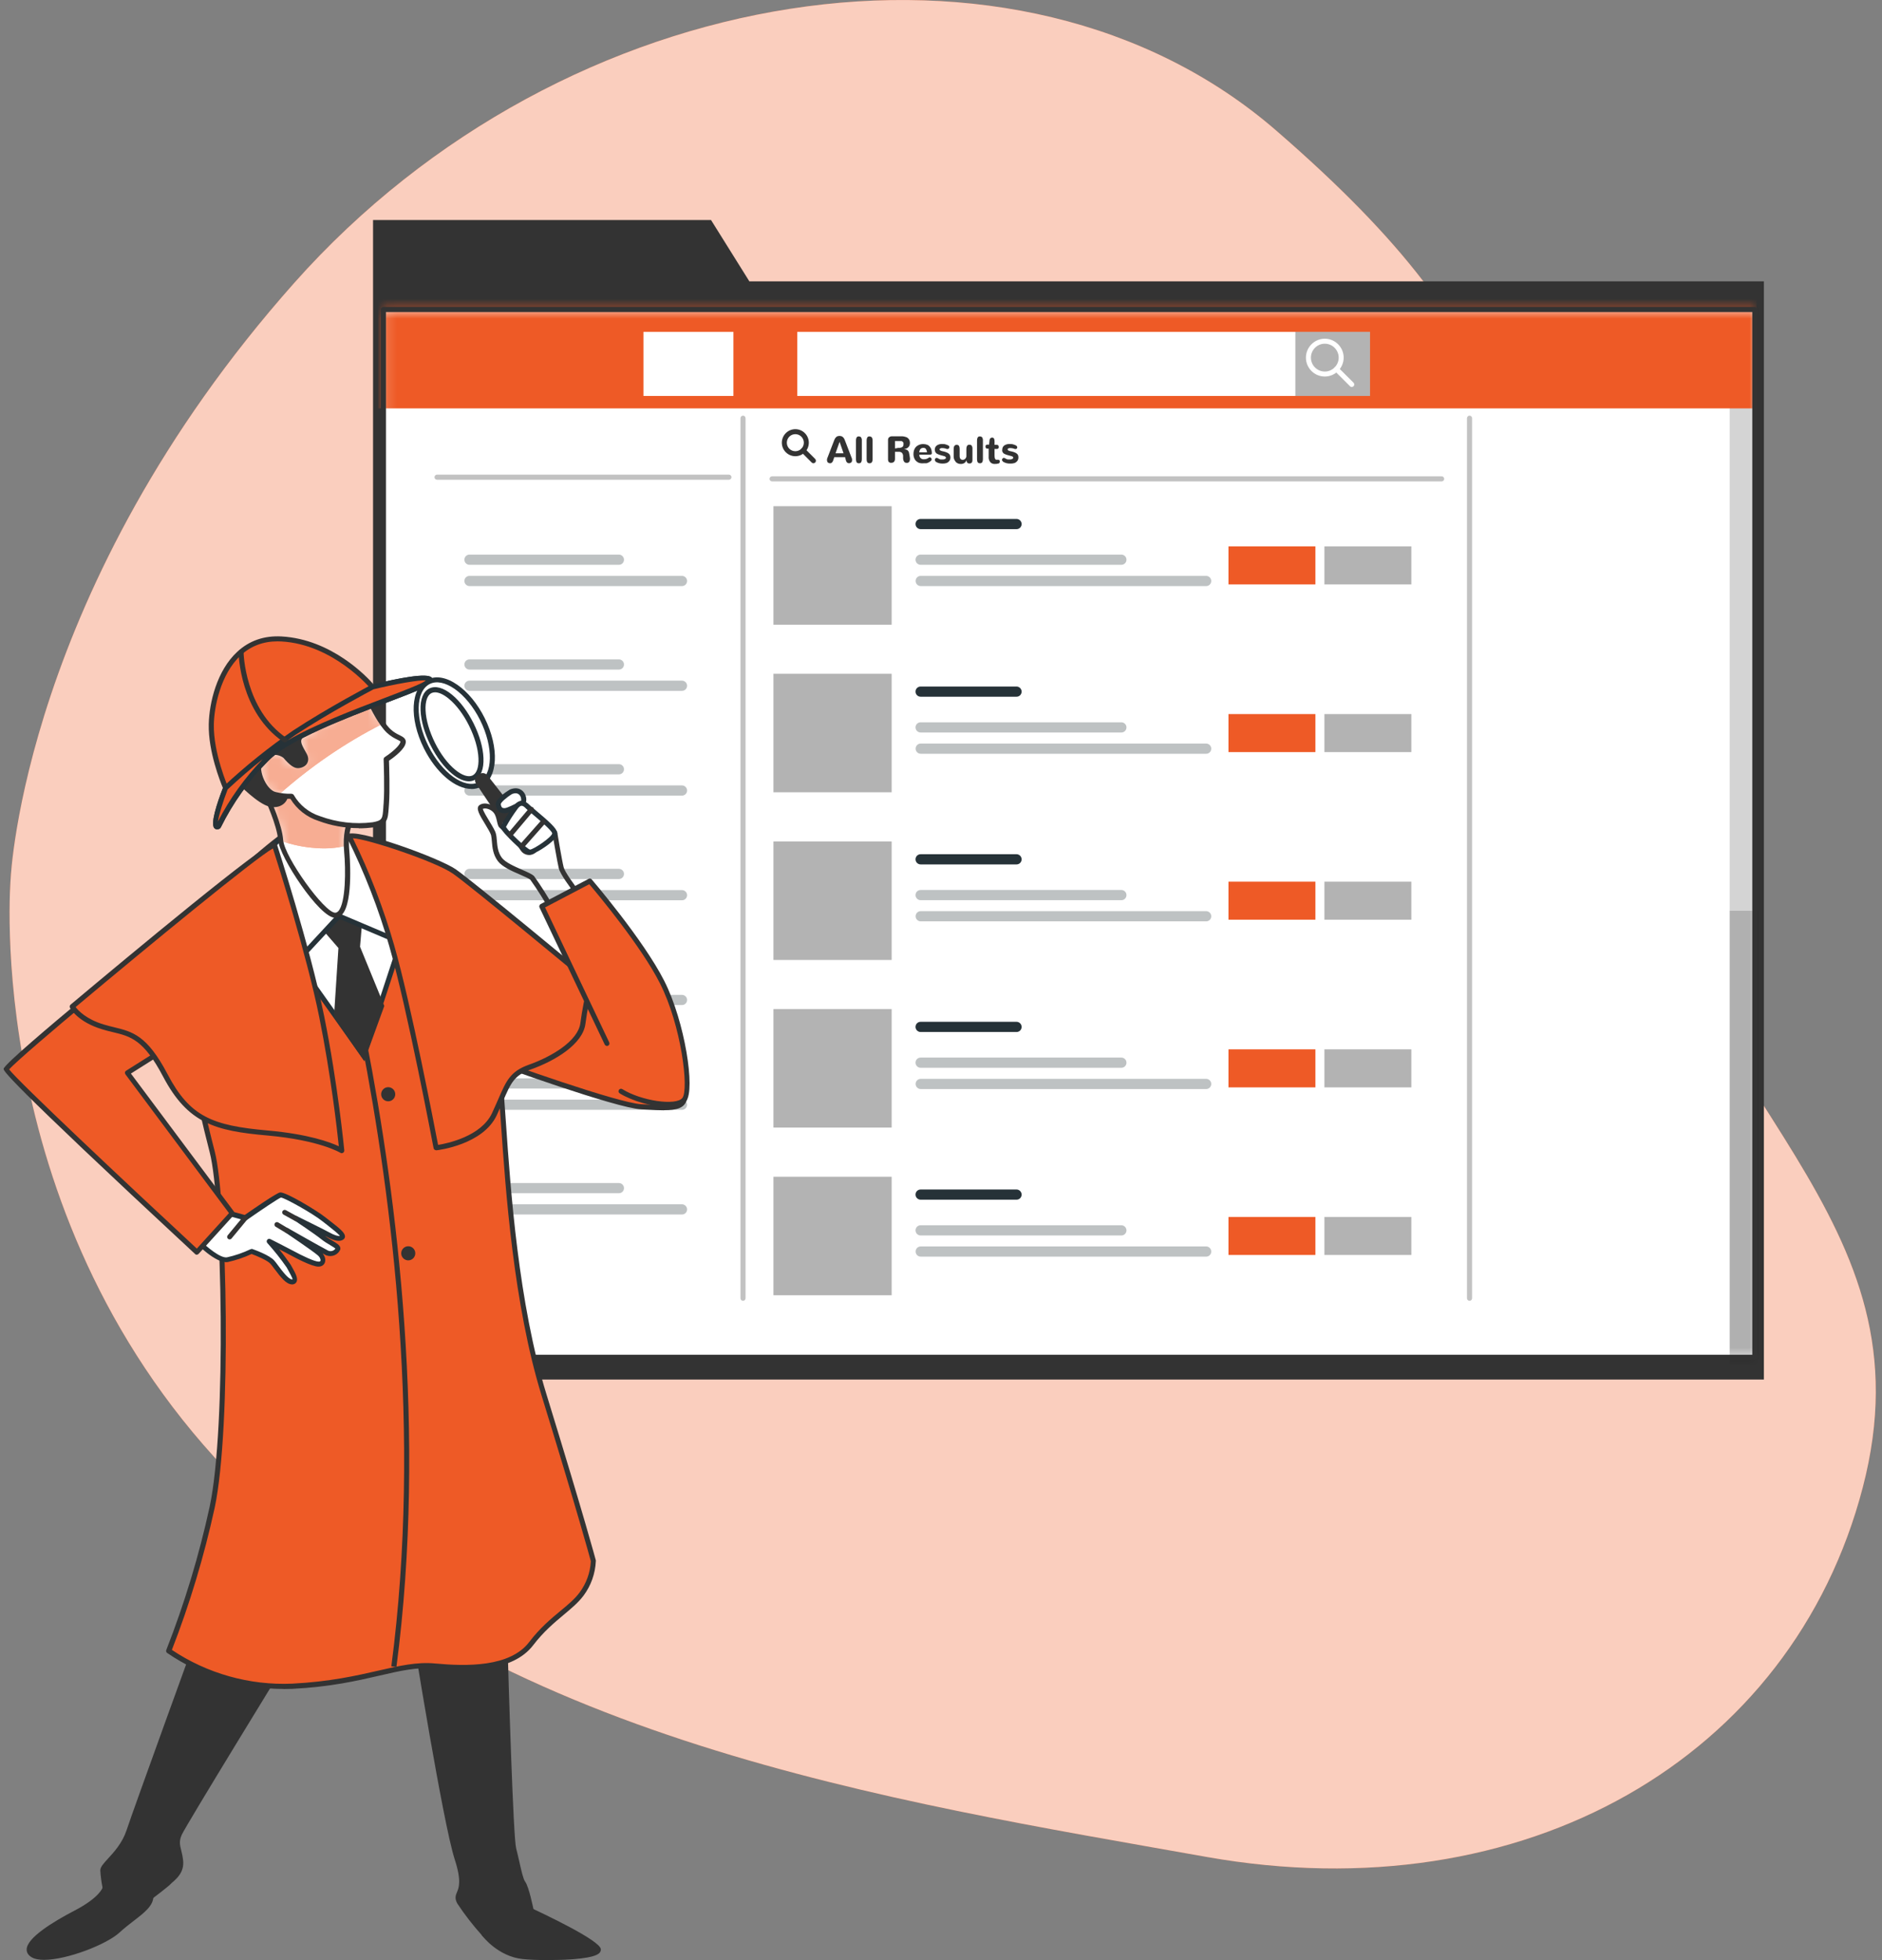 <svg width="192" height="200" viewBox="0 0 192 200" fill="none" xmlns="http://www.w3.org/2000/svg">
<rect x="0" y="0" width="192" height="200" fill="#808080" stroke="none"/>
<g clip-path="url(#clip0_12764_16836)">
<path d="M1.094 89.58C1.094 89.58 -2.049 124.69 24.24 151.18C50.53 177.66 90.697 183.71 123.093 189.47C155.498 195.23 182.835 179.41 190.038 151.77C197.242 124.13 173.277 113.2 163.619 79.81C153.961 46.42 156.446 36.06 130.186 13.31C103.937 -9.44 57.623 -2.23 30.007 28.88C2.391 59.98 1.094 89.58 1.094 89.58Z" fill="#EE5A26"/>
<path opacity="0.7" d="M1.094 89.58C1.094 89.58 -2.049 124.69 24.24 151.18C50.53 177.66 90.697 183.71 123.093 189.47C155.498 195.23 182.835 179.41 190.038 151.77C197.242 124.13 173.277 113.2 163.619 79.81C153.961 46.42 156.446 36.06 130.186 13.31C103.937 -9.44 57.623 -2.23 30.007 28.88C2.391 59.98 1.094 89.58 1.094 89.58Z" fill="white"/>
<path d="M76.45 28.71L72.539 22.45H38.058V28.71V30.96V140.76H179.951V28.71H76.45Z" fill="#333333"/>
<path d="M179.013 31.58H39.116V138.49H179.013V31.58Z" fill="white"/>
<mask id="mask0_12764_16836" style="mask-type:luminance" maskUnits="userSpaceOnUse" x="39" y="31" width="141" height="108">
<path d="M179.013 31.58H39.116V138.49H179.013V31.58Z" fill="white"/>
</mask>
<g mask="url(#mask0_12764_16836)">
<path opacity="0.17" d="M179.702 30.71H176.459V139.26H179.702V30.71Z" fill="black"/>
<path opacity="0.17" d="M179.702 92.93H176.459V138.42H179.702V92.93Z" fill="black"/>
<path d="M179.203 30.21H38.557V41.67H179.203V30.21Z" fill="#EE5A26"/>
<path d="M139.764 33.86H81.338V40.4H139.764V33.86Z" fill="white"/>
<path d="M74.823 33.86H65.644V40.4H74.823V33.86Z" fill="white"/>
<path opacity="0.3" d="M139.764 33.86H132.151V40.4H139.764V33.86Z" fill="black"/>
<path d="M135.155 38.42C134.087 38.42 133.229 37.55 133.229 36.49C133.229 35.43 134.097 34.56 135.155 34.56C136.212 34.56 137.08 35.43 137.08 36.49C137.08 37.55 136.212 38.42 135.155 38.42ZM135.155 35.07C134.376 35.07 133.738 35.71 133.738 36.49C133.738 37.27 134.376 37.91 135.155 37.91C135.933 37.91 136.571 37.27 136.571 36.49C136.571 35.71 135.933 35.07 135.155 35.07Z" fill="white"/>
<path d="M137.908 39.49C137.838 39.49 137.778 39.46 137.729 39.41L136.162 37.85C136.062 37.75 136.062 37.59 136.162 37.49C136.262 37.39 136.422 37.39 136.521 37.49L138.088 39.05C138.188 39.15 138.188 39.31 138.088 39.41C138.038 39.46 137.968 39.49 137.908 39.49Z" fill="white"/>
<path opacity="0.3" d="M90.966 51.65H78.904V63.74H90.966V51.65Z" fill="black"/>
<path d="M103.707 53.99H93.92C93.64 53.99 93.401 53.76 93.401 53.47C93.401 53.18 93.63 52.95 93.92 52.95H103.707C103.986 52.95 104.226 53.18 104.226 53.47C104.226 53.76 103.996 53.99 103.707 53.99Z" fill="#263238"/>
<path opacity="0.3" d="M114.403 57.63H93.92C93.64 57.63 93.401 57.4 93.401 57.11C93.401 56.82 93.63 56.59 93.92 56.59H114.403C114.682 56.59 114.921 56.82 114.921 57.11C114.921 57.4 114.692 57.63 114.403 57.63Z" fill="#263238"/>
<path opacity="0.3" d="M123.052 59.8H93.929C93.65 59.8 93.411 59.57 93.411 59.28C93.411 58.99 93.64 58.76 93.929 58.76H123.052C123.332 58.76 123.571 58.99 123.571 59.28C123.571 59.57 123.342 59.8 123.052 59.8Z" fill="#263238"/>
<path d="M134.197 55.75H125.327V59.63H134.197V55.75Z" fill="#EE5A26"/>
<path opacity="0.3" d="M143.984 55.75H135.115V59.63H143.984V55.75Z" fill="black"/>
<path opacity="0.3" d="M90.966 68.75H78.904V80.84H90.966V68.75Z" fill="black"/>
<path d="M103.707 71.09H93.92C93.64 71.09 93.401 70.86 93.401 70.57C93.401 70.28 93.63 70.05 93.92 70.05H103.707C103.986 70.05 104.226 70.28 104.226 70.57C104.226 70.86 103.996 71.09 103.707 71.09Z" fill="#263238"/>
<path opacity="0.3" d="M114.403 74.74H93.92C93.64 74.74 93.401 74.51 93.401 74.22C93.401 73.93 93.63 73.7 93.92 73.7H114.403C114.682 73.7 114.921 73.93 114.921 74.22C114.921 74.51 114.692 74.74 114.403 74.74Z" fill="#263238"/>
<path opacity="0.3" d="M123.052 76.91H93.929C93.65 76.91 93.411 76.68 93.411 76.39C93.411 76.1 93.64 75.87 93.929 75.87H123.052C123.332 75.87 123.571 76.1 123.571 76.39C123.571 76.68 123.342 76.91 123.052 76.91Z" fill="#263238"/>
<path d="M134.197 72.86H125.327V76.74H134.197V72.86Z" fill="#EE5A26"/>
<path opacity="0.3" d="M143.984 72.86H135.115V76.74H143.984V72.86Z" fill="black"/>
<path opacity="0.3" d="M90.966 85.86H78.904V97.95H90.966V85.86Z" fill="black"/>
<path d="M103.707 88.2H93.92C93.64 88.2 93.401 87.97 93.401 87.68C93.401 87.39 93.63 87.16 93.92 87.16H103.707C103.986 87.16 104.226 87.39 104.226 87.68C104.226 87.97 103.996 88.2 103.707 88.2Z" fill="#263238"/>
<path opacity="0.3" d="M114.403 91.85H93.92C93.64 91.85 93.401 91.62 93.401 91.33C93.401 91.04 93.63 90.81 93.92 90.81H114.403C114.682 90.81 114.921 91.04 114.921 91.33C114.921 91.62 114.692 91.85 114.403 91.85Z" fill="#263238"/>
<path opacity="0.3" d="M123.052 94.01H93.929C93.65 94.01 93.411 93.78 93.411 93.49C93.411 93.2 93.64 92.97 93.929 92.97H123.052C123.332 92.97 123.571 93.2 123.571 93.49C123.571 93.78 123.342 94.01 123.052 94.01Z" fill="#263238"/>
<path d="M134.197 89.96H125.327V93.84H134.197V89.96Z" fill="#EE5A26"/>
<path opacity="0.3" d="M143.984 89.96H135.115V93.84H143.984V89.96Z" fill="black"/>
<path opacity="0.3" d="M90.966 102.96H78.904V115.05H90.966V102.96Z" fill="black"/>
<path d="M103.707 105.3H93.92C93.64 105.3 93.401 105.07 93.401 104.78C93.401 104.49 93.63 104.26 93.92 104.26H103.707C103.986 104.26 104.226 104.49 104.226 104.78C104.226 105.07 103.996 105.3 103.707 105.3Z" fill="#263238"/>
<path opacity="0.3" d="M114.403 108.95H93.92C93.64 108.95 93.401 108.72 93.401 108.43C93.401 108.14 93.63 107.91 93.92 107.91H114.403C114.682 107.91 114.921 108.14 114.921 108.43C114.921 108.72 114.692 108.95 114.403 108.95Z" fill="#263238"/>
<path opacity="0.3" d="M123.052 111.12H93.929C93.65 111.12 93.411 110.89 93.411 110.6C93.411 110.31 93.64 110.08 93.929 110.08H123.052C123.332 110.08 123.571 110.31 123.571 110.6C123.571 110.89 123.342 111.12 123.052 111.12Z" fill="#263238"/>
<path d="M134.197 107.07H125.327V110.95H134.197V107.07Z" fill="#EE5A26"/>
<path opacity="0.3" d="M143.984 107.07H135.115V110.95H143.984V107.07Z" fill="black"/>
<path opacity="0.3" d="M90.966 120.07H78.904V132.16H90.966V120.07Z" fill="black"/>
<path d="M103.707 122.41H93.92C93.64 122.41 93.401 122.18 93.401 121.89C93.401 121.6 93.63 121.37 93.92 121.37H103.707C103.986 121.37 104.226 121.6 104.226 121.89C104.226 122.18 103.996 122.41 103.707 122.41Z" fill="#263238"/>
<path opacity="0.3" d="M114.403 126.06H93.92C93.64 126.06 93.401 125.83 93.401 125.54C93.401 125.25 93.63 125.02 93.92 125.02H114.403C114.682 125.02 114.921 125.25 114.921 125.54C114.921 125.83 114.692 126.06 114.403 126.06Z" fill="#263238"/>
<path opacity="0.3" d="M123.052 128.22H93.929C93.65 128.22 93.411 127.99 93.411 127.7C93.411 127.41 93.64 127.18 93.929 127.18H123.052C123.332 127.18 123.571 127.41 123.571 127.7C123.571 127.99 123.342 128.22 123.052 128.22Z" fill="#263238"/>
<path d="M134.197 124.17H125.327V128.05H134.197V124.17Z" fill="#EE5A26"/>
<path opacity="0.3" d="M143.984 124.17H135.115V128.05H143.984V124.17Z" fill="black"/>
<path d="M81.139 46.55C80.381 46.55 79.762 45.93 79.762 45.17C79.762 44.41 80.381 43.79 81.139 43.79C81.897 43.79 82.516 44.41 82.516 45.17C82.516 45.93 81.897 46.55 81.139 46.55ZM81.139 44.3C80.66 44.3 80.271 44.69 80.271 45.17C80.271 45.65 80.66 46.04 81.139 46.04C81.618 46.04 82.007 45.65 82.007 45.17C82.007 44.69 81.618 44.3 81.139 44.3Z" fill="#333333"/>
<path d="M82.985 47.27C82.915 47.27 82.855 47.24 82.805 47.19L81.757 46.14C81.658 46.04 81.658 45.88 81.757 45.78C81.857 45.68 82.017 45.68 82.117 45.78L83.164 46.83C83.264 46.93 83.264 47.09 83.164 47.19C83.114 47.24 83.044 47.27 82.985 47.27Z" fill="#333333"/>
<path d="M86.217 46.65H85.11L84.99 47.01C84.96 47.09 84.92 47.16 84.851 47.21C84.801 47.25 84.741 47.28 84.671 47.27C84.611 47.27 84.541 47.25 84.491 47.21C84.432 47.18 84.392 47.12 84.382 47.05C84.362 46.97 84.362 46.88 84.382 46.8L85.07 45.01C85.1 44.92 85.14 44.83 85.19 44.74C85.23 44.68 85.28 44.62 85.329 44.58C85.369 44.54 85.419 44.52 85.479 44.5C85.589 44.47 85.709 44.47 85.818 44.5C85.868 44.52 85.918 44.54 85.968 44.58C86.028 44.63 86.078 44.68 86.108 44.74C86.158 44.83 86.198 44.92 86.227 45.01L86.916 46.8C86.936 46.88 86.936 46.97 86.916 47.05C86.906 47.12 86.866 47.17 86.806 47.21C86.756 47.24 86.686 47.26 86.626 47.27C86.557 47.27 86.497 47.25 86.437 47.21C86.377 47.16 86.327 47.09 86.307 47.01L86.217 46.65ZM85.659 45.07L85.24 46.25H86.058L85.649 45.07H85.659Z" fill="#333333"/>
<path d="M87.394 47.17C87.345 47.08 87.325 46.97 87.325 46.87V44.93C87.325 44.82 87.345 44.72 87.394 44.63C87.444 44.56 87.534 44.52 87.614 44.53C87.704 44.53 87.794 44.56 87.853 44.63C87.903 44.72 87.933 44.83 87.923 44.93V46.87C87.923 46.98 87.903 47.08 87.853 47.17C87.794 47.24 87.704 47.28 87.614 47.27C87.524 47.27 87.444 47.24 87.394 47.17Z" fill="#333333"/>
<path d="M88.482 47.17C88.432 47.08 88.412 46.97 88.412 46.87V44.93C88.412 44.82 88.432 44.72 88.482 44.63C88.532 44.56 88.612 44.52 88.701 44.53C88.791 44.53 88.881 44.56 88.941 44.63C89.001 44.72 89.021 44.83 89.021 44.93V46.87C89.021 46.98 89.001 47.08 88.941 47.17C88.881 47.24 88.791 47.28 88.701 47.27C88.622 47.27 88.532 47.24 88.482 47.17Z" fill="#333333"/>
<path d="M90.697 47.17C90.627 47.09 90.597 46.99 90.597 46.88V44.88C90.597 44.77 90.637 44.67 90.717 44.61C90.807 44.54 90.916 44.51 91.016 44.52H91.775C91.884 44.52 91.994 44.52 92.094 44.52C92.194 44.53 92.283 44.55 92.383 44.58C92.473 44.6 92.553 44.64 92.623 44.7C92.682 44.76 92.742 44.82 92.772 44.9C92.812 44.99 92.832 45.09 92.832 45.19C92.832 45.55 92.632 45.77 92.223 45.83C92.303 45.83 92.393 45.86 92.473 45.88C92.533 45.9 92.593 45.94 92.632 45.99C92.682 46.04 92.712 46.1 92.732 46.17C92.752 46.26 92.772 46.34 92.782 46.43L92.822 46.68C92.852 46.82 92.832 46.97 92.772 47.1C92.712 47.19 92.612 47.24 92.503 47.23C92.403 47.23 92.313 47.2 92.243 47.12C92.174 47.01 92.134 46.89 92.134 46.76V46.51C92.134 46.4 92.084 46.29 92.014 46.2C91.924 46.13 91.814 46.09 91.695 46.1H91.305V46.83C91.305 46.94 91.276 47.04 91.206 47.12C91.136 47.19 91.046 47.22 90.956 47.22C90.857 47.24 90.757 47.21 90.687 47.14L90.697 47.17ZM91.595 45.7C91.665 45.7 91.734 45.7 91.804 45.7C91.864 45.69 91.924 45.67 91.984 45.65C92.044 45.63 92.084 45.59 92.124 45.54C92.154 45.48 92.174 45.41 92.174 45.34C92.174 45.3 92.174 45.25 92.174 45.21C92.164 45.17 92.144 45.14 92.124 45.11C92.104 45.08 92.074 45.06 92.044 45.04L91.954 45C91.954 45 91.884 45 91.844 45H91.305V45.76L91.595 45.71V45.7Z" fill="#333333"/>
<path d="M93.68 47.19C93.53 47.12 93.401 47 93.321 46.86C93.231 46.69 93.181 46.5 93.191 46.31C93.191 46.13 93.231 45.95 93.311 45.79C93.391 45.64 93.51 45.52 93.66 45.44C93.82 45.35 93.999 45.31 94.179 45.31C94.319 45.31 94.458 45.33 94.588 45.38C94.698 45.42 94.787 45.49 94.867 45.59C94.937 45.68 94.987 45.77 95.017 45.88C95.047 46 95.067 46.12 95.067 46.24C95.067 46.34 94.997 46.39 94.877 46.39H93.79C93.77 46.63 93.939 46.84 94.179 46.86C94.219 46.86 94.259 46.86 94.299 46.86C94.388 46.86 94.478 46.84 94.558 46.81C94.638 46.78 94.708 46.73 94.778 46.68C94.827 46.65 94.887 46.65 94.927 46.68C94.987 46.71 95.027 46.76 95.037 46.82C95.067 46.88 95.037 46.95 94.997 47C94.957 47.04 94.917 47.07 94.877 47.1C94.827 47.13 94.778 47.16 94.728 47.19C94.658 47.23 94.588 47.25 94.508 47.27C94.418 47.27 94.319 47.27 94.229 47.27C94.039 47.29 93.86 47.27 93.68 47.2V47.19ZM94.568 46.16C94.568 46.04 94.528 45.93 94.468 45.82C94.398 45.73 94.299 45.69 94.189 45.7C94.079 45.7 93.969 45.74 93.9 45.82C93.83 45.91 93.79 46.03 93.78 46.15H94.558L94.568 46.16Z" fill="#333333"/>
<path d="M95.446 47.07C95.446 47.07 95.386 47.02 95.376 46.98C95.366 46.94 95.366 46.91 95.376 46.87C95.386 46.83 95.406 46.8 95.436 46.77C95.466 46.74 95.496 46.73 95.536 46.72C95.586 46.72 95.626 46.72 95.665 46.75C95.695 46.75 95.715 46.77 95.735 46.79L95.835 46.84L95.955 46.88C96.005 46.88 96.065 46.88 96.115 46.88H96.234L96.364 46.85C96.364 46.85 96.434 46.82 96.464 46.8C96.494 46.77 96.504 46.74 96.504 46.7C96.504 46.66 96.474 46.62 96.444 46.6C96.394 46.56 96.344 46.54 96.284 46.53L96.025 46.46L95.795 46.39C95.735 46.37 95.675 46.34 95.616 46.31C95.566 46.29 95.516 46.25 95.476 46.2C95.446 46.16 95.416 46.11 95.396 46.06C95.376 46 95.366 45.93 95.366 45.86C95.366 45.69 95.456 45.52 95.606 45.43C95.795 45.32 96.015 45.28 96.234 45.31C96.304 45.31 96.384 45.31 96.454 45.34L96.603 45.39L96.743 45.45C96.743 45.45 96.823 45.5 96.843 45.54C96.853 45.58 96.853 45.61 96.843 45.65C96.843 45.69 96.823 45.72 96.803 45.75C96.783 45.78 96.753 45.8 96.713 45.81C96.673 45.82 96.623 45.82 96.583 45.81C96.464 45.76 96.334 45.73 96.204 45.72H96.065C96.065 45.72 95.965 45.73 95.925 45.76C95.885 45.77 95.855 45.81 95.855 45.85C95.855 45.89 95.875 45.93 95.905 45.95C95.955 45.98 96.015 46 96.065 46.02L96.324 46.08C96.414 46.1 96.504 46.13 96.583 46.17C96.653 46.19 96.723 46.23 96.783 46.28C96.843 46.32 96.883 46.38 96.913 46.44C96.943 46.51 96.963 46.59 96.963 46.67C96.963 46.8 96.933 46.92 96.853 47.03C96.773 47.13 96.673 47.21 96.553 47.25C96.414 47.29 96.264 47.31 96.124 47.3C95.875 47.3 95.636 47.23 95.426 47.09L95.446 47.07Z" fill="#333333"/>
<path d="M97.492 47.1C97.362 46.96 97.292 46.78 97.292 46.58V45.79C97.292 45.68 97.312 45.58 97.372 45.49C97.432 45.42 97.522 45.38 97.611 45.39C97.701 45.39 97.781 45.42 97.831 45.49C97.881 45.58 97.901 45.69 97.901 45.79V46.57C97.901 46.66 97.93 46.76 97.99 46.83C98.05 46.89 98.13 46.92 98.21 46.92C98.31 46.92 98.409 46.88 98.479 46.8C98.559 46.72 98.599 46.61 98.589 46.5V45.79C98.589 45.68 98.609 45.58 98.659 45.49C98.719 45.41 98.819 45.36 98.918 45.38C99.008 45.38 99.088 45.41 99.138 45.48C99.188 45.57 99.218 45.68 99.208 45.78V46.96C99.208 47.05 99.188 47.14 99.128 47.21C99.068 47.27 98.978 47.3 98.898 47.29C98.699 47.29 98.609 47.18 98.609 46.96C98.559 47.08 98.479 47.18 98.379 47.25C98.26 47.32 98.12 47.35 97.99 47.34C97.801 47.34 97.611 47.26 97.482 47.11L97.492 47.1Z" fill="#333333"/>
<path d="M99.746 47.17C99.696 47.08 99.676 46.97 99.676 46.87V44.93C99.676 44.82 99.696 44.72 99.746 44.63C99.796 44.56 99.876 44.52 99.966 44.53C100.055 44.53 100.145 44.56 100.205 44.63C100.255 44.72 100.285 44.83 100.275 44.93V46.87C100.275 46.98 100.255 47.08 100.205 47.17C100.145 47.24 100.055 47.28 99.966 47.27C99.886 47.27 99.796 47.24 99.746 47.17Z" fill="#333333"/>
<path d="M101.013 47.13C100.894 46.97 100.844 46.78 100.864 46.58V45.78H100.744C100.684 45.78 100.634 45.77 100.594 45.73C100.554 45.68 100.534 45.62 100.544 45.57C100.524 45.47 100.594 45.38 100.684 45.37C100.704 45.37 100.724 45.37 100.744 45.37H100.904L100.944 45C100.944 44.77 101.063 44.65 101.223 44.65C101.383 44.65 101.462 44.77 101.462 45.03V45.39H101.692C101.822 45.39 101.891 45.46 101.891 45.6C101.911 45.7 101.841 45.79 101.742 45.81C101.722 45.81 101.702 45.81 101.682 45.81H101.462V46.49C101.462 46.6 101.472 46.72 101.522 46.83C101.572 46.9 101.652 46.93 101.732 46.91H101.841C101.841 46.91 101.911 46.92 101.931 46.94C101.961 46.96 101.981 46.99 101.991 47.02C101.991 47.06 101.991 47.09 101.991 47.13C101.991 47.17 101.981 47.2 101.961 47.23C101.941 47.26 101.911 47.28 101.881 47.29C101.742 47.33 101.592 47.35 101.442 47.34C101.283 47.34 101.123 47.27 101.013 47.14V47.13Z" fill="#333333"/>
<path d="M102.3 47.07C102.3 47.07 102.251 47.01 102.231 46.98C102.221 46.94 102.221 46.91 102.231 46.87C102.241 46.83 102.261 46.8 102.29 46.77C102.32 46.74 102.35 46.73 102.39 46.72C102.44 46.72 102.48 46.72 102.52 46.75L102.59 46.79L102.69 46.84L102.809 46.88C102.859 46.88 102.919 46.88 102.969 46.88H103.099L103.218 46.85C103.218 46.85 103.288 46.82 103.318 46.8C103.378 46.76 103.378 46.67 103.338 46.62C103.338 46.62 103.328 46.61 103.318 46.6C103.268 46.56 103.208 46.54 103.149 46.53L102.889 46.46L102.65 46.39C102.59 46.37 102.53 46.34 102.47 46.31C102.42 46.29 102.37 46.25 102.33 46.2C102.3 46.16 102.271 46.11 102.251 46.06C102.241 45.99 102.241 45.93 102.251 45.86C102.251 45.69 102.34 45.52 102.49 45.43C102.68 45.32 102.909 45.28 103.129 45.31C103.198 45.31 103.278 45.31 103.348 45.34L103.508 45.39L103.647 45.45C103.647 45.45 103.727 45.5 103.747 45.54C103.767 45.57 103.777 45.61 103.777 45.65C103.777 45.69 103.767 45.72 103.747 45.75C103.727 45.78 103.687 45.8 103.657 45.81C103.617 45.82 103.568 45.82 103.528 45.81C103.408 45.76 103.278 45.73 103.139 45.72H102.999C102.999 45.72 102.899 45.73 102.859 45.76C102.819 45.78 102.799 45.81 102.799 45.85C102.799 45.89 102.819 45.93 102.849 45.95C102.899 45.98 102.959 46.01 103.009 46.02L103.268 46.08C103.358 46.1 103.448 46.13 103.538 46.17C103.607 46.2 103.667 46.23 103.727 46.28C103.787 46.32 103.827 46.38 103.857 46.44C103.887 46.51 103.897 46.59 103.897 46.67C103.897 46.8 103.867 46.92 103.787 47.03C103.707 47.13 103.607 47.21 103.488 47.25C103.348 47.29 103.198 47.31 103.059 47.3C102.789 47.31 102.52 47.24 102.3 47.09V47.07Z" fill="#333333"/>
<path opacity="0.3" d="M147.077 49.12H78.764C78.625 49.12 78.505 49 78.505 48.86C78.505 48.72 78.625 48.6 78.764 48.6H147.077C147.217 48.6 147.336 48.72 147.336 48.86C147.336 49 147.217 49.12 147.077 49.12Z" fill="#333333"/>
<path opacity="0.3" d="M75.801 132.73C75.662 132.73 75.542 132.61 75.542 132.47V42.67C75.542 42.53 75.662 42.41 75.801 42.41C75.941 42.41 76.061 42.53 76.061 42.67V132.47C76.061 132.61 75.941 132.73 75.801 132.73Z" fill="#333333"/>
<path opacity="0.3" d="M149.921 132.73C149.781 132.73 149.661 132.61 149.661 132.47V42.67C149.661 42.53 149.781 42.41 149.921 42.41C150.06 42.41 150.18 42.53 150.18 42.67V132.47C150.18 132.61 150.06 132.73 149.921 132.73Z" fill="#333333"/>
<path opacity="0.3" d="M74.365 48.95H44.583C44.444 48.95 44.324 48.83 44.324 48.69C44.324 48.55 44.444 48.43 44.583 48.43H74.365C74.504 48.43 74.624 48.55 74.624 48.69C74.624 48.83 74.504 48.95 74.365 48.95Z" fill="#333333"/>
<path opacity="0.3" d="M63.141 57.63H47.896C47.616 57.63 47.377 57.4 47.377 57.11C47.377 56.82 47.606 56.59 47.896 56.59H63.141C63.42 56.59 63.659 56.82 63.659 57.11C63.659 57.4 63.43 57.63 63.141 57.63Z" fill="#263238"/>
<path opacity="0.3" d="M69.576 59.8H47.896C47.616 59.8 47.377 59.57 47.377 59.28C47.377 58.99 47.606 58.76 47.896 58.76H69.576C69.855 58.76 70.095 58.99 70.095 59.28C70.095 59.57 69.865 59.8 69.576 59.8Z" fill="#263238"/>
<path opacity="0.3" d="M63.141 68.32H47.896C47.616 68.32 47.377 68.09 47.377 67.8C47.377 67.51 47.606 67.28 47.896 67.28H63.141C63.42 67.28 63.659 67.51 63.659 67.8C63.659 68.09 63.43 68.32 63.141 68.32Z" fill="#263238"/>
<path opacity="0.3" d="M69.576 70.49H47.896C47.616 70.49 47.377 70.26 47.377 69.97C47.377 69.68 47.606 69.45 47.896 69.45H69.576C69.855 69.45 70.095 69.68 70.095 69.97C70.095 70.26 69.865 70.49 69.576 70.49Z" fill="#263238"/>
<path opacity="0.3" d="M63.141 79.01H47.896C47.616 79.01 47.377 78.78 47.377 78.49C47.377 78.2 47.606 77.97 47.896 77.97H63.141C63.42 77.97 63.659 78.2 63.659 78.49C63.659 78.78 63.43 79.01 63.141 79.01Z" fill="#263238"/>
<path opacity="0.3" d="M69.576 81.18H47.896C47.616 81.18 47.377 80.95 47.377 80.66C47.377 80.37 47.606 80.14 47.896 80.14H69.576C69.855 80.14 70.095 80.37 70.095 80.66C70.095 80.95 69.865 81.18 69.576 81.18Z" fill="#263238"/>
<path opacity="0.3" d="M63.141 89.69H47.896C47.616 89.69 47.377 89.46 47.377 89.17C47.377 88.88 47.606 88.65 47.896 88.65H63.141C63.42 88.65 63.659 88.88 63.659 89.17C63.659 89.46 63.43 89.69 63.141 89.69Z" fill="#263238"/>
<path opacity="0.3" d="M69.576 91.86H47.896C47.616 91.86 47.377 91.63 47.377 91.34C47.377 91.05 47.606 90.82 47.896 90.82H69.576C69.855 90.82 70.095 91.05 70.095 91.34C70.095 91.63 69.865 91.86 69.576 91.86Z" fill="#263238"/>
<path opacity="0.3" d="M63.141 100.38H47.896C47.616 100.38 47.377 100.15 47.377 99.86C47.377 99.57 47.606 99.34 47.896 99.34H63.141C63.42 99.34 63.659 99.57 63.659 99.86C63.659 100.15 63.43 100.38 63.141 100.38Z" fill="#263238"/>
<path opacity="0.3" d="M69.576 102.55H47.896C47.616 102.55 47.377 102.32 47.377 102.03C47.377 101.74 47.606 101.51 47.896 101.51H69.576C69.855 101.51 70.095 101.74 70.095 102.03C70.095 102.32 69.865 102.55 69.576 102.55Z" fill="#263238"/>
<path opacity="0.3" d="M63.141 111.07H47.896C47.616 111.07 47.377 110.84 47.377 110.55C47.377 110.26 47.606 110.03 47.896 110.03H63.141C63.42 110.03 63.659 110.26 63.659 110.55C63.659 110.84 63.43 111.07 63.141 111.07Z" fill="#263238"/>
<path opacity="0.3" d="M69.576 113.24H47.896C47.616 113.24 47.377 113.01 47.377 112.72C47.377 112.43 47.606 112.2 47.896 112.2H69.576C69.855 112.2 70.095 112.43 70.095 112.72C70.095 113.01 69.865 113.24 69.576 113.24Z" fill="#263238"/>
<path opacity="0.3" d="M63.141 121.75H47.896C47.616 121.75 47.377 121.52 47.377 121.23C47.377 120.94 47.606 120.71 47.896 120.71H63.141C63.42 120.71 63.659 120.94 63.659 121.23C63.659 121.52 63.43 121.75 63.141 121.75Z" fill="#263238"/>
<path opacity="0.3" d="M69.576 123.92H47.896C47.616 123.92 47.377 123.69 47.377 123.4C47.377 123.11 47.606 122.88 47.896 122.88H69.576C69.855 122.88 70.095 123.11 70.095 123.4C70.095 123.69 69.865 123.92 69.576 123.92Z" fill="#263238"/>
</g>
<path d="M179.024 138.75H39.116C38.976 138.75 38.856 138.63 38.856 138.49V31.58C38.856 31.44 38.976 31.32 39.116 31.32H179.014C179.153 31.32 179.273 31.44 179.273 31.58V138.49C179.273 138.63 179.153 138.75 179.014 138.75H179.024ZM39.375 138.23H178.764V31.84H39.375V138.23Z" fill="#333333"/>
<path d="M10.722 192.65C10.722 192.65 10.482 193.74 7.718 195.18C4.955 196.62 1.832 198.67 3.388 199.51C4.945 200.35 10.472 198.43 12.039 196.98C13.605 195.53 15.401 194.69 15.401 193.49C15.401 192.29 13.964 191.56 12.767 191.56C11.929 191.47 11.121 191.9 10.722 192.64V192.65Z" fill="#333333"/>
<path d="M4.506 199.97C3.997 199.97 3.578 199.9 3.268 199.73C2.81 199.48 2.72 199.15 2.72 198.92C2.72 197.74 5.374 196.11 7.598 194.95C10.173 193.61 10.472 192.6 10.472 192.59C10.472 192.57 10.482 192.55 10.492 192.53C10.941 191.69 11.839 191.21 12.787 191.31C14.153 191.31 15.65 192.19 15.65 193.49C15.65 194.45 14.722 195.16 13.645 195.99C13.176 196.35 12.687 196.73 12.208 197.17C10.871 198.41 6.83 199.97 4.496 199.97H4.506ZM10.961 192.75C10.891 192.99 10.422 194.06 7.838 195.41C4.446 197.18 3.239 198.39 3.239 198.93C3.239 198.98 3.239 199.13 3.518 199.28C4.885 200.02 10.312 198.24 11.869 196.79C12.357 196.34 12.876 195.94 13.345 195.58C14.353 194.8 15.151 194.19 15.151 193.49C15.151 192.51 13.894 191.82 12.767 191.82C12.008 191.74 11.32 192.1 10.961 192.74V192.75Z" fill="#333333"/>
<path d="M13.126 186.88C12.408 189.05 10.482 190.25 10.482 190.85C10.522 191.46 10.602 192.06 10.721 192.65C11.579 193.15 12.517 193.51 13.485 193.74C14.802 193.98 15.401 193.5 15.401 193.5C15.401 193.5 16.847 192.42 17.206 192.06C17.566 191.7 18.523 191.1 18.404 189.89C18.284 188.68 17.805 188.2 18.284 187.12C18.763 186.04 28.969 169.43 28.969 169.43L20.569 166.18C20.569 166.18 13.844 184.72 13.126 186.89V186.88Z" fill="#333333"/>
<path d="M14.183 194.06C13.964 194.06 13.714 194.04 13.445 193.99C12.437 193.76 11.489 193.38 10.602 192.87C10.542 192.83 10.492 192.77 10.482 192.7C10.352 192.09 10.272 191.48 10.232 190.86C10.232 190.5 10.542 190.16 11.021 189.64C11.639 188.97 12.477 188.04 12.896 186.79C13.605 184.64 20.279 166.26 20.349 166.07C20.369 166.01 20.419 165.95 20.489 165.92C20.549 165.89 20.628 165.89 20.688 165.92L29.089 169.17C29.159 169.2 29.219 169.26 29.239 169.33C29.259 169.4 29.259 169.48 29.219 169.55C29.119 169.72 19.022 186.16 18.543 187.21C18.254 187.86 18.344 188.24 18.493 188.82C18.563 189.11 18.643 189.44 18.683 189.85C18.803 191 18.054 191.66 17.605 192.05C17.536 192.11 17.466 192.17 17.416 192.23C17.047 192.6 15.64 193.65 15.58 193.7C15.56 193.71 15.121 194.06 14.203 194.06H14.183ZM10.951 192.48C11.759 192.93 12.637 193.27 13.545 193.48C14.702 193.69 15.241 193.29 15.251 193.29C15.271 193.28 16.688 192.21 17.037 191.87C17.097 191.81 17.166 191.74 17.256 191.67C17.675 191.3 18.254 190.79 18.164 189.91C18.124 189.54 18.054 189.24 17.985 188.96C17.835 188.35 17.705 187.83 18.064 187.01C18.523 185.99 27.253 171.76 28.61 169.55L20.738 166.5C19.94 168.71 14.044 184.95 13.385 186.95C12.936 188.3 12.048 189.27 11.41 189.98C11.1 190.32 10.761 190.69 10.761 190.84C10.791 191.38 10.871 191.93 10.971 192.48H10.951Z" fill="#333333"/>
<path d="M53.353 194.58C53.353 194.58 60.916 198.07 61.046 198.92C61.175 199.77 55.758 199.88 53.353 199.64C50.949 199.4 49.393 197.35 49.393 197.35C49.393 197.35 50.231 194.22 53.353 194.58Z" fill="#333333"/>
<path d="M56.057 200C54.98 200 53.972 199.96 53.323 199.89C50.839 199.64 49.253 197.59 49.183 197.5C49.133 197.44 49.123 197.35 49.143 197.28C49.143 197.25 50.081 193.94 53.383 194.32C53.413 194.32 53.433 194.33 53.463 194.34C55.778 195.41 61.165 197.98 61.295 198.87C61.305 198.97 61.295 199.12 61.155 199.27C60.636 199.82 58.192 199.99 56.057 199.99V200ZM49.682 197.29C50.021 197.69 51.418 199.18 53.383 199.38C56.217 199.66 60.507 199.39 60.796 198.91C60.597 198.45 56.825 196.46 53.283 194.83C50.769 194.56 49.871 196.73 49.682 197.29Z" fill="#333333"/>
<path d="M42.309 166.41C42.309 166.41 45.431 185.91 46.639 189.64C47.846 193.37 46.27 193.01 46.878 194.09C47.636 195.23 48.484 196.32 49.402 197.34C49.402 197.34 51.567 195.41 52.525 195.28C53.483 195.15 54.211 195.04 54.211 195.04C54.211 195.04 53.732 192.63 53.363 192.15C52.994 191.67 52.764 189.98 52.405 188.66C52.046 187.34 51.447 165.43 51.447 165.43C51.447 165.43 44.843 166.65 42.319 166.41H42.309Z" fill="#333333"/>
<path d="M49.392 197.6C49.322 197.6 49.252 197.57 49.203 197.51C48.275 196.48 47.417 195.38 46.658 194.23C46.359 193.69 46.489 193.39 46.619 193.07C46.808 192.62 47.108 191.93 46.389 189.72C45.192 186.01 42.179 167.24 42.059 166.45C42.049 166.37 42.069 166.29 42.129 166.23C42.179 166.17 42.259 166.15 42.338 166.15C44.793 166.39 51.328 165.19 51.398 165.17C51.467 165.16 51.547 165.17 51.607 165.22C51.667 165.27 51.697 165.34 51.707 165.41C51.916 172.98 52.375 187.56 52.655 188.58C52.774 189.04 52.884 189.53 52.994 190.01C53.184 190.85 53.373 191.72 53.573 191.99C53.962 192.5 54.411 194.73 54.461 194.98C54.471 195.05 54.461 195.12 54.421 195.18C54.381 195.24 54.321 195.28 54.251 195.29C54.251 195.29 53.533 195.4 52.565 195.53C51.837 195.63 50.16 197.01 49.582 197.53C49.532 197.57 49.472 197.6 49.412 197.6H49.392ZM42.608 166.69C43.017 169.24 45.77 186.16 46.868 189.57C47.646 191.97 47.307 192.76 47.078 193.29C46.958 193.57 46.908 193.68 47.078 193.98C47.776 195.02 48.554 196.04 49.402 196.99C49.981 196.49 51.597 195.15 52.465 195.03C53.074 194.95 53.583 194.87 53.872 194.83C53.672 193.91 53.343 192.6 53.134 192.31C52.864 191.95 52.675 191.11 52.465 190.13C52.365 189.66 52.256 189.17 52.136 188.73C51.787 187.46 51.258 168.48 51.178 165.74C49.911 165.97 45.002 166.81 42.608 166.69Z" fill="#333333"/>
<path d="M29.697 84.67C28.051 85.85 26.485 87.13 25.008 88.52C22.125 91.17 17.326 95.02 17.087 95.87C16.847 96.72 20.329 112.48 21.656 117.52C22.983 122.56 23.342 145.81 21.656 153.75C20.568 158.76 19.082 163.67 17.216 168.44C20.918 170.98 25.337 172.25 29.827 172.05C37.27 171.68 40.632 169.64 44.364 169.99C48.095 170.34 52.285 170.23 54.211 167.7C56.136 165.17 58.172 164.21 59.359 162.64C60.087 161.66 60.506 160.49 60.556 159.27C60.556 159.27 59.479 155.18 55.508 142.3C51.537 129.42 51.547 112.2 50.829 108.59C50.11 104.98 48.424 94.03 46.748 91.02C45.072 88.01 38.248 85.76 34.876 85.16C31.503 84.56 30.915 84.07 29.707 84.68L29.697 84.67Z" fill="#EE5A26"/>
<path d="M28.91 172.33C24.709 172.33 20.529 171.04 17.057 168.66C16.957 168.59 16.917 168.47 16.967 168.35C18.823 163.61 20.319 158.68 21.397 153.7C23.123 145.54 22.654 122.39 21.397 117.59C20.17 112.92 16.558 96.76 16.827 95.8C16.997 95.19 18.753 93.65 21.586 91.19C22.714 90.21 23.881 89.2 24.829 88.33C26.305 86.94 27.892 85.64 29.538 84.46C29.548 84.46 29.558 84.45 29.568 84.44C30.496 83.97 31.104 84.11 32.571 84.44C33.17 84.57 33.908 84.74 34.896 84.91C37.919 85.45 45.162 87.7 46.948 90.9C48.315 93.34 49.642 100.73 50.52 105.62C50.729 106.81 50.919 107.83 51.058 108.55C51.268 109.58 51.408 111.62 51.607 114.45C52.086 121.39 52.894 133 55.738 142.23C59.659 154.97 60.776 159.17 60.786 159.21C60.786 159.24 60.786 159.26 60.786 159.29C60.726 160.56 60.297 161.78 59.539 162.8C59 163.52 58.312 164.09 57.514 164.76C56.546 165.57 55.458 166.48 54.401 167.86C52.286 170.64 47.636 170.55 44.324 170.25C42.548 170.09 40.862 170.47 38.717 170.97C36.472 171.49 33.678 172.13 29.827 172.32C29.518 172.33 29.219 172.34 28.91 172.34V172.33ZM17.526 168.34C21.127 170.76 25.477 171.98 29.807 171.79C33.609 171.6 36.382 170.97 38.607 170.46C40.792 169.96 42.518 169.56 44.374 169.73C47.566 170.03 52.036 170.12 53.992 167.54C55.079 166.11 56.197 165.18 57.184 164.36C57.962 163.72 58.631 163.16 59.13 162.49C59.818 161.56 60.217 160.46 60.277 159.3C60.157 158.85 58.97 154.46 55.249 142.38C52.385 133.09 51.577 121.45 51.098 114.49C50.909 111.79 50.759 109.65 50.56 108.65C50.42 107.93 50.23 106.91 50.021 105.71C49.203 101.15 47.826 93.52 46.509 91.15C44.962 88.38 38.617 86.09 34.816 85.42C33.818 85.24 33.07 85.08 32.471 84.95C31.064 84.64 30.586 84.53 29.827 84.91C28.201 86.07 26.645 87.35 25.188 88.73C24.23 89.61 23.063 90.62 21.936 91.6C19.95 93.32 17.476 95.47 17.336 95.96C17.166 96.87 20.489 112.07 21.906 117.48C23.173 122.32 23.642 145.62 21.906 153.83C20.828 158.77 19.361 163.66 17.526 168.37V168.34Z" fill="#333333"/>
<path d="M30.287 98.11L37.091 107.71L41.082 95.56C41.082 95.56 40.802 90.32 38.777 88.49C36.752 86.66 34.487 83.94 31.105 86.34C27.722 88.74 28.341 91.88 28.501 93.56C28.65 95.24 30.287 98.12 30.287 98.12V98.11Z" fill="white"/>
<path d="M37.181 108.28L30.067 98.24C29.997 98.12 28.401 95.29 28.241 93.58C28.231 93.46 28.211 93.33 28.201 93.19C28.012 91.41 27.702 88.43 30.955 86.13C34.187 83.85 36.502 86.02 38.358 87.76C38.557 87.95 38.757 88.13 38.946 88.31C41.032 90.19 41.321 95.34 41.331 95.56V95.61L37.17 108.29L37.181 108.28ZM30.506 97.97L37.011 107.15L40.832 95.53C40.802 95.01 40.443 90.33 38.617 88.68C38.418 88.5 38.228 88.32 38.019 88.13C36.113 86.35 34.148 84.5 31.264 86.55C28.251 88.68 28.54 91.36 28.72 93.13C28.73 93.27 28.75 93.4 28.76 93.53C28.9 95.08 30.406 97.78 30.516 97.97H30.506Z" fill="#263238"/>
<path d="M32.791 94.33L34.786 96.64L34.327 103.72L37.091 107.72L38.936 102.64L36.472 96.64L36.781 92.95L34.327 90.8L32.791 94.33Z" fill="#333333"/>
<path d="M37.16 108.27L34.068 103.79L34.526 96.73L32.491 94.38L34.237 90.37L37.051 92.84L36.731 96.6L39.206 102.64L37.16 108.27ZM34.596 103.65L37.021 107.16L38.657 102.65L36.213 96.68L36.512 93.06L34.417 91.22L33.08 94.28L35.035 96.55L34.576 103.64L34.596 103.65Z" fill="#333333"/>
<path d="M34.596 93.46L30.286 98.1C30.286 98.1 28.051 91.12 27.712 88.72C27.373 86.32 28.121 85.81 29.368 85.06C30.615 84.31 32.571 84.63 34.087 84.98C35.604 85.33 36.412 85.97 36.741 86.64C37.071 87.31 40.632 96.03 40.632 96.03L34.586 93.46H34.596Z" fill="white"/>
<path d="M30.177 98.6L30.047 98.18C29.957 97.89 27.802 91.16 27.463 88.75C27.114 86.25 27.912 85.64 29.239 84.84C30.556 84.05 32.551 84.36 34.148 84.73C35.953 85.14 36.682 85.93 36.971 86.53C37.3 87.2 40.722 95.58 40.872 95.93L41.111 96.51L34.656 93.77L30.167 98.6H30.177ZM31.364 84.87C30.666 84.87 30.017 84.98 29.498 85.29C28.341 85.98 27.642 86.4 27.962 88.69C28.241 90.71 29.907 96.07 30.386 97.61L34.517 93.16L40.154 95.55C39.355 93.59 36.781 87.31 36.502 86.76C36.153 86.06 35.275 85.52 34.018 85.24C33.18 85.05 32.232 84.87 31.354 84.87H31.364Z" fill="#263238"/>
<path d="M40.433 170.09L39.924 170.02C43.047 146.24 39.984 122.22 36.871 106.25L37.38 106.15C40.503 122.15 43.566 146.24 40.443 170.09H40.433Z" fill="#333333"/>
<path d="M39.605 112.37C40.001 112.37 40.323 112.048 40.323 111.65C40.323 111.252 40.001 110.93 39.605 110.93C39.208 110.93 38.886 111.252 38.886 111.65C38.886 112.048 39.208 112.37 39.605 112.37Z" fill="#333333"/>
<path d="M41.65 128.6C42.047 128.6 42.368 128.278 42.368 127.88C42.368 127.482 42.047 127.16 41.65 127.16C41.253 127.16 40.932 127.482 40.932 127.88C40.932 128.278 41.253 128.6 41.65 128.6Z" fill="#333333"/>
<path d="M27.233 81.38C27.233 81.38 28.511 84.08 28.64 85.73C28.77 87.38 32.801 93.39 34.207 93.39C35.614 93.39 35.554 88.85 35.375 86.83C35.195 84.81 35.744 83.7 35.923 83.46C36.103 83.22 33.349 82.48 31.643 81.19C29.937 79.9 28.52 79.72 27.852 79.96C27.183 80.2 27.243 81.37 27.243 81.37L27.233 81.38Z" fill="white"/>
<mask id="mask1_12764_16836" style="mask-type:luminance" maskUnits="userSpaceOnUse" x="27" y="79" width="9" height="15">
<path d="M27.233 81.38C27.233 81.38 28.511 84.08 28.64 85.73C28.76 87.38 32.801 93.39 34.207 93.39C35.614 93.39 35.554 88.85 35.375 86.83C35.195 84.81 35.744 83.7 35.923 83.46C36.103 83.22 33.349 82.48 31.643 81.19C29.937 79.9 28.52 79.72 27.852 79.96C27.174 80.21 27.243 81.37 27.243 81.37L27.233 81.38Z" fill="white"/>
</mask>
<g mask="url(#mask1_12764_16836)">
<path d="M31.633 81.2C29.917 79.91 28.51 79.73 27.842 79.97C27.174 80.21 27.233 81.38 27.233 81.38C27.233 81.38 28.51 84.08 28.64 85.73C28.64 85.75 28.64 85.77 28.64 85.79C29.787 86.2 30.995 86.45 32.212 86.53C33.259 86.62 34.317 86.54 35.335 86.3C35.285 84.62 35.744 83.69 35.913 83.47C36.083 83.25 33.359 82.5 31.643 81.2H31.633Z" fill="#EE5A26"/>
<path opacity="0.5" d="M31.633 81.2C29.917 79.91 28.51 79.73 27.842 79.97C27.174 80.21 27.233 81.38 27.233 81.38C27.233 81.38 28.51 84.08 28.64 85.73C28.64 85.75 28.64 85.77 28.64 85.79C29.787 86.2 30.995 86.45 32.212 86.53C33.259 86.62 34.317 86.54 35.335 86.3C35.285 84.62 35.744 83.69 35.913 83.47C36.083 83.25 33.359 82.5 31.643 81.2H31.633Z" fill="white"/>
</g>
<path d="M34.197 93.65C32.581 93.65 28.5 87.41 28.381 85.75C28.261 84.16 27.014 81.52 27.004 81.49C26.994 81.46 26.984 81.43 26.984 81.39C26.984 81.34 26.914 80.03 27.762 79.72C28.5 79.45 29.997 79.62 31.803 80.98C32.751 81.7 34.028 82.23 34.956 82.63C35.883 83.02 36.123 83.13 36.183 83.35C36.203 83.43 36.183 83.55 36.133 83.61C36.133 83.61 35.434 84.59 35.634 86.8C35.654 87.01 36.093 92.01 34.906 93.31C34.706 93.53 34.477 93.64 34.207 93.64L34.197 93.65ZM27.483 81.32C27.662 81.71 28.77 84.13 28.889 85.71C29.019 87.44 33.09 93.13 34.197 93.13C34.267 93.13 34.377 93.11 34.517 92.97C35.275 92.13 35.285 88.77 35.105 86.85C34.946 85.14 35.305 83.99 35.594 83.48C35.414 83.38 35.065 83.24 34.746 83.1C33.848 82.72 32.481 82.14 31.483 81.39C29.727 80.06 28.421 80.02 27.932 80.2C27.513 80.35 27.493 81.11 27.493 81.31L27.483 81.32Z" fill="#333333"/>
<path d="M24.42 79.72C24.42 79.72 26.436 81.81 27.533 82.05C28.63 82.29 29.429 81.44 29 80.58C28.571 79.72 28.82 78.44 30.097 78.62C31.374 78.8 32.422 77.7 31.993 76.23C31.564 74.76 30.895 73.35 29.299 73.65C27.703 73.95 22.874 76.96 24.41 79.72H24.42Z" fill="#333333"/>
<path d="M27.912 82.35C27.772 82.35 27.633 82.33 27.483 82.3C26.316 82.04 24.32 79.99 24.24 79.9C24.221 79.88 24.21 79.87 24.201 79.85C23.771 79.07 23.762 78.23 24.171 77.34C25.108 75.32 28.002 73.64 29.269 73.4C31.334 73.01 32.002 75.3 32.252 76.16C32.481 76.94 32.342 77.69 31.883 78.23C31.444 78.73 30.775 78.98 30.077 78.88C29.698 78.83 29.419 78.92 29.249 79.16C29.019 79.48 29.019 80.03 29.249 80.48C29.478 80.93 29.438 81.43 29.139 81.81C28.86 82.17 28.421 82.36 27.922 82.36L27.912 82.35ZM24.63 79.57C25.198 80.15 26.765 81.62 27.593 81.8C28.052 81.9 28.491 81.78 28.72 81.48C28.89 81.26 28.91 80.97 28.77 80.7C28.461 80.08 28.481 79.32 28.82 78.85C29.099 78.46 29.568 78.28 30.137 78.36C30.666 78.43 31.154 78.26 31.484 77.89C31.833 77.49 31.933 76.91 31.753 76.3C31.204 74.4 30.486 73.69 29.359 73.9C28.341 74.09 25.508 75.67 24.63 77.55C24.29 78.27 24.29 78.94 24.63 79.56V79.57Z" fill="#333333"/>
<path d="M37.749 71.57C37.749 71.57 38.727 73.71 39.645 74.58C40.563 75.45 41.361 75.25 41.051 75.93C40.742 76.61 39.405 77.48 39.405 77.48C39.405 77.48 39.525 80.54 39.405 82.01C39.285 83.48 39.405 83.91 38.058 84.16C36.213 84.4 34.327 84.18 32.581 83.53C31.394 83.15 30.396 82.34 29.767 81.26C29.189 81.28 28.61 81.22 28.051 81.07C26.884 80.83 25.916 78.37 26.585 77.46C27.193 76.68 28.311 76.55 29.089 77.15C29.518 77.67 30.007 78.13 30.376 78.13C30.745 78.13 31.474 77.83 31.055 77.03C30.636 76.23 30.137 75.56 30.805 75.01C31.474 74.46 36.652 71.51 37.749 71.58V71.57Z" fill="white"/>
<mask id="mask2_12764_16836" style="mask-type:luminance" maskUnits="userSpaceOnUse" x="26" y="71" width="16" height="14">
<path d="M37.749 71.57C37.749 71.57 38.727 73.71 39.645 74.58C40.563 75.44 41.361 75.25 41.051 75.93C40.742 76.61 39.405 77.48 39.405 77.48C39.405 77.48 39.525 80.54 39.405 82.01C39.285 83.48 39.405 83.91 38.058 84.16C36.213 84.4 34.327 84.18 32.581 83.53C31.394 83.15 30.396 82.34 29.767 81.26C29.189 81.28 28.61 81.22 28.051 81.07C26.884 80.83 25.916 78.37 26.585 77.46C27.193 76.68 28.311 76.55 29.089 77.15C29.518 77.67 30.007 78.13 30.376 78.13C30.745 78.13 31.474 77.83 31.055 77.03C30.625 76.23 30.137 75.56 30.805 75.01C31.483 74.46 36.652 71.51 37.749 71.58V71.57Z" fill="white"/>
</mask>
<g mask="url(#mask2_12764_16836)">
<path d="M37.749 71.57C36.651 71.51 31.443 74.45 30.775 75C30.107 75.55 30.595 76.23 31.024 77.02C31.453 77.81 30.715 78.12 30.346 78.12C29.977 78.12 29.488 77.63 29.059 77.14C28.281 76.54 27.163 76.67 26.555 77.45C25.876 78.37 26.854 80.82 28.021 81.06C28.151 81.09 28.281 81.11 28.4 81.13C31.623 78.25 35.195 75.8 39.036 73.85C38.547 73.12 38.118 72.36 37.749 71.57Z" fill="#EE5A26"/>
<path opacity="0.5" d="M37.749 71.57C36.651 71.51 31.443 74.45 30.775 75C30.107 75.55 30.595 76.23 31.024 77.02C31.453 77.81 30.715 78.12 30.346 78.12C29.977 78.12 29.488 77.63 29.059 77.14C28.281 76.54 27.163 76.67 26.555 77.45C25.876 78.37 26.854 80.82 28.021 81.06C28.151 81.09 28.281 81.11 28.4 81.13C31.623 78.25 35.195 75.8 39.036 73.85C38.547 73.12 38.118 72.36 37.749 71.57Z" fill="white"/>
</g>
<path d="M36.602 84.5C35.195 84.5 33.798 84.25 32.491 83.76C31.304 83.38 30.286 82.58 29.628 81.51C29.079 81.51 28.53 81.45 27.991 81.31C27.233 81.15 26.654 80.28 26.365 79.53C26.016 78.62 26.026 77.79 26.385 77.3C27.084 76.41 28.37 76.25 29.259 76.94C29.268 76.95 29.288 76.96 29.298 76.98C29.987 77.8 30.306 77.87 30.386 77.87C30.535 77.87 30.795 77.79 30.895 77.63C30.965 77.51 30.945 77.35 30.835 77.15L30.695 76.89C30.316 76.21 29.887 75.43 30.655 74.81C31.274 74.3 36.442 71.32 37.739 71.32C37.749 71.32 37.769 71.32 37.779 71.32C37.879 71.32 37.958 71.38 37.998 71.47C37.998 71.49 38.966 73.58 39.834 74.4C40.183 74.73 40.513 74.89 40.782 75.02C41.141 75.2 41.59 75.42 41.311 76.04C41.031 76.66 40.054 77.37 39.684 77.62C39.704 78.25 39.784 80.74 39.684 82.04L39.654 82.46C39.575 83.59 39.535 84.16 38.128 84.42C37.629 84.48 37.13 84.52 36.632 84.52L36.602 84.5ZM29.757 81C29.847 81 29.937 81.05 29.977 81.13C30.576 82.16 31.523 82.92 32.651 83.28C34.367 83.91 36.212 84.13 38.018 83.9C39.016 83.72 39.026 83.54 39.106 82.41C39.106 82.28 39.126 82.14 39.136 81.98C39.255 80.54 39.136 77.51 39.136 77.48C39.136 77.39 39.176 77.3 39.255 77.25C39.615 77.02 40.592 76.31 40.812 75.81C40.862 75.7 40.852 75.66 40.852 75.66C40.832 75.62 40.652 75.53 40.532 75.47C40.253 75.33 39.874 75.14 39.465 74.76C38.657 74 37.839 72.35 37.589 71.83C36.352 72.01 31.693 74.6 30.965 75.2C30.566 75.52 30.695 75.85 31.134 76.63L31.284 76.9C31.533 77.36 31.444 77.69 31.334 77.89C31.134 78.23 30.705 78.38 30.386 78.38C29.987 78.38 29.528 78.05 28.919 77.33C28.261 76.83 27.313 76.95 26.794 77.61C26.555 77.94 26.575 78.62 26.844 79.34C27.143 80.12 27.652 80.71 28.111 80.81C28.66 80.95 29.209 81.01 29.767 80.99L29.757 81Z" fill="#333333"/>
<path d="M22.285 84.32C23.542 81.78 25.188 79.47 27.184 77.46C30.546 74.03 43.127 70.47 43.815 69.49C44.504 68.51 37.999 70.1 37.999 70.1C37.999 70.1 34.208 65.5 28.7 65.19C23.193 64.88 21.607 70.89 21.547 73.9C21.487 76.91 23.013 80.4 23.013 80.4C23.013 80.4 21.287 84.81 22.275 84.32H22.285Z" fill="#EE5A26"/>
<path d="M22.155 84.62C22.015 84.62 21.925 84.56 21.886 84.52C21.437 84.11 22.095 82.08 22.744 80.41C22.494 79.81 21.237 76.69 21.297 73.9C21.347 71.69 22.125 68.43 24.2 66.51C25.427 65.37 26.944 64.84 28.73 64.94C33.838 65.23 37.44 69.06 38.098 69.82C40.642 69.2 43.685 68.6 44.065 69.16C44.114 69.23 44.194 69.41 44.035 69.64C43.745 70.04 42.339 70.6 39.415 71.71C35.215 73.31 29.468 75.5 27.373 77.64C25.398 79.63 23.771 81.92 22.524 84.44C22.494 84.49 22.454 84.53 22.404 84.56C22.315 84.61 22.225 84.62 22.155 84.62ZM28.311 65.44C26.844 65.44 25.577 65.92 24.549 66.88C22.464 68.82 21.846 72.21 21.816 73.91C21.756 76.82 23.242 80.26 23.262 80.3C23.292 80.36 23.292 80.43 23.262 80.5C22.774 81.74 22.325 83.18 22.245 83.84C23.492 81.42 25.088 79.21 27.004 77.28C29.179 75.06 34.986 72.85 39.226 71.23C41.091 70.52 43.027 69.78 43.506 69.43C42.788 69.35 40.253 69.82 38.068 70.35C37.979 70.37 37.869 70.34 37.809 70.26C37.769 70.22 34.018 65.74 28.7 65.45C28.57 65.45 28.441 65.44 28.311 65.44Z" fill="#333333"/>
<path d="M23.013 80.4C23.013 80.4 21.297 84.81 22.275 84.32C23.532 81.78 25.178 79.47 27.174 77.46C30.536 74.03 43.117 70.47 43.805 69.49C44.494 68.51 37.989 70.1 37.989 70.1C37.989 70.1 33.649 72.37 30.047 74.74C27.563 76.45 25.208 78.34 23.013 80.4Z" fill="#EE5A26"/>
<path d="M22.145 84.62C22.015 84.62 21.925 84.56 21.886 84.52C21.437 84.11 22.115 82 22.774 80.31C22.784 80.27 22.814 80.24 22.833 80.22C25.038 78.16 27.413 76.25 29.897 74.54C33.479 72.19 37.829 69.91 37.869 69.88C37.889 69.88 37.909 69.86 37.929 69.86C40.503 69.23 43.665 68.59 44.045 69.16C44.094 69.23 44.174 69.41 44.015 69.64C43.725 70.04 42.319 70.6 39.395 71.71C35.195 73.31 29.448 75.5 27.353 77.64C25.378 79.63 23.751 81.92 22.504 84.44C22.484 84.49 22.434 84.53 22.384 84.56C22.295 84.61 22.205 84.62 22.135 84.62H22.145ZM23.223 80.55C22.754 81.77 22.325 83.16 22.235 83.82C23.442 81.48 24.979 79.34 26.804 77.46C25.567 78.44 24.37 79.48 23.223 80.55ZM38.078 70.35C37.699 70.55 33.589 72.72 30.177 74.96C29.887 75.16 29.608 75.36 29.319 75.56C32.062 73.95 36.063 72.43 39.206 71.23C41.071 70.52 43.007 69.78 43.486 69.43C42.778 69.35 40.253 69.81 38.078 70.34V70.35Z" fill="#263238"/>
<path d="M29.059 75.75C29.059 75.75 28.959 75.74 28.919 75.71C24.46 72.66 24.35 66.8 24.34 66.55C24.34 66.41 24.45 66.29 24.589 66.29C24.719 66.27 24.849 66.4 24.849 66.54C24.849 66.6 24.968 72.39 29.199 75.28C29.318 75.36 29.348 75.52 29.268 75.64C29.219 75.71 29.139 75.75 29.059 75.75Z" fill="#333333"/>
<path d="M23.152 123.73L25.028 124.25C25.028 124.25 28.261 121.99 28.63 121.92C28.999 121.85 32.052 123.61 33.03 124.38C34.007 125.15 35.225 126 34.905 126.26C34.586 126.52 33.878 126.19 33.419 125.94C32.96 125.69 30.186 124.32 30.186 124.32C30.186 124.32 32.242 125.68 32.96 126.26C33.678 126.84 34.706 127.17 34.446 127.49C34.197 127.9 33.668 128.03 33.269 127.78C33.249 127.77 33.239 127.76 33.219 127.75C32.581 127.43 29.278 125.55 29.278 125.55C29.278 125.55 32.052 127.43 32.571 127.88C33.09 128.33 33.09 128.98 32.501 128.98C31.912 128.98 30.306 128.13 29.727 127.81C29.149 127.49 27.462 126.64 27.462 126.64C28.181 127.44 28.849 128.28 29.468 129.17C29.857 129.89 30.436 130.79 29.787 130.79C29.139 130.79 28.241 129.3 27.782 128.78C27.323 128.26 25.647 127.68 25.647 127.68C24.858 128.05 24.04 128.33 23.192 128.53C22.095 128.72 19.9 126.39 19.9 126.39L23.152 123.74V123.73Z" fill="white"/>
<path d="M29.787 131.05C29.219 131.05 28.66 130.36 27.991 129.46C27.842 129.26 27.702 129.07 27.592 128.95C27.273 128.59 26.176 128.14 25.667 127.95C24.898 128.31 24.09 128.58 23.252 128.77C22.035 128.98 19.95 126.8 19.71 126.56C19.661 126.51 19.641 126.44 19.641 126.37C19.641 126.3 19.68 126.23 19.73 126.19L22.983 123.54C23.043 123.49 23.133 123.47 23.212 123.49L24.968 123.97C26.006 123.25 28.201 121.73 28.57 121.67C29.119 121.58 32.361 123.54 33.169 124.19C33.339 124.33 33.519 124.47 33.698 124.6C34.676 125.36 35.185 125.78 35.195 126.15C35.195 126.27 35.145 126.38 35.045 126.46C34.696 126.73 34.117 126.64 33.269 126.16C33.239 126.14 33.199 126.12 33.15 126.1C33.389 126.29 33.668 126.45 33.908 126.59C34.347 126.85 34.666 127.04 34.716 127.31C34.736 127.43 34.716 127.55 34.626 127.65C34.327 128.15 33.638 128.32 33.11 128L33.05 127.96C33.05 127.96 32.97 127.92 32.92 127.9C33.16 128.2 33.249 128.55 33.139 128.83C33.04 129.09 32.8 129.24 32.481 129.24C31.813 129.24 30.087 128.32 29.578 128.04C29.338 127.91 28.909 127.68 28.48 127.47C28.889 127.97 29.278 128.5 29.648 129.03L29.787 129.28C30.146 129.92 30.446 130.47 30.236 130.82C30.176 130.93 30.037 131.06 29.757 131.06L29.787 131.05ZM25.657 127.43C25.657 127.43 25.717 127.43 25.737 127.44C25.916 127.5 27.492 128.06 27.981 128.62C28.101 128.75 28.241 128.95 28.4 129.16C28.76 129.64 29.428 130.54 29.787 130.54C29.837 130.54 29.847 130.54 29.847 130.54C29.857 130.42 29.538 129.85 29.368 129.54L29.238 129.31C28.65 128.46 27.981 127.62 27.273 126.83C27.193 126.74 27.183 126.6 27.263 126.5C27.343 126.4 27.473 126.37 27.582 126.43C27.652 126.46 29.278 127.29 29.857 127.6C30.885 128.16 32.102 128.73 32.511 128.73C32.611 128.73 32.671 128.7 32.691 128.65C32.73 128.55 32.671 128.3 32.411 128.08C31.912 127.64 29.169 125.79 29.139 125.77C29.019 125.69 28.989 125.54 29.059 125.42C29.129 125.3 29.278 125.26 29.408 125.33C29.438 125.35 32.711 127.21 33.339 127.53L33.409 127.57C33.688 127.74 34.038 127.66 34.217 127.4C34.127 127.31 33.868 127.16 33.678 127.04C33.399 126.88 33.09 126.69 32.81 126.47C32.112 125.9 30.077 124.55 30.057 124.54C29.947 124.47 29.907 124.31 29.977 124.2C30.047 124.08 30.196 124.04 30.316 124.1C30.426 124.16 33.1 125.47 33.559 125.73C34.147 126.06 34.506 126.14 34.676 126.11C34.506 125.87 33.858 125.37 33.419 125.02C33.239 124.88 33.06 124.74 32.88 124.6C31.882 123.8 29.049 122.22 28.66 122.19C28.44 122.26 26.714 123.41 25.188 124.48C25.128 124.52 25.048 124.54 24.968 124.52L23.222 124.04L20.289 126.43C21.137 127.28 22.514 128.41 23.163 128.29C23.981 128.11 24.789 127.83 25.547 127.47C25.577 127.45 25.617 127.45 25.657 127.45V127.43Z" fill="#263238"/>
<path d="M23.422 126.46C23.362 126.46 23.302 126.44 23.262 126.4C23.153 126.31 23.143 126.15 23.233 126.04L24.829 124.11C24.919 124 25.078 123.99 25.188 124.08C25.298 124.17 25.308 124.33 25.218 124.44L23.622 126.37C23.572 126.43 23.502 126.46 23.422 126.46Z" fill="#333333"/>
<path d="M29.288 125.83C29.288 125.83 29.199 125.82 29.159 125.79L28.121 125.17C28.002 125.1 27.962 124.94 28.031 124.82C28.101 124.7 28.261 124.66 28.381 124.73L29.418 125.35C29.538 125.42 29.578 125.58 29.508 125.7C29.458 125.78 29.378 125.83 29.288 125.83Z" fill="#333333"/>
<path d="M30.196 124.6C30.196 124.6 30.116 124.59 30.077 124.57L28.919 123.93C28.8 123.86 28.75 123.7 28.82 123.58C28.889 123.46 29.039 123.41 29.169 123.48L30.326 124.12C30.446 124.19 30.496 124.35 30.426 124.47C30.376 124.56 30.286 124.6 30.196 124.6Z" fill="#333333"/>
<path d="M8.437 102.25C8.437 102.25 0.754 108.63 0.625 109.11C0.495 109.59 20.08 127.77 20.08 127.77L23.681 123.8L12.996 109.47L21.167 104.31C21.167 104.31 21.886 100.34 20.688 98.05C19.94 96.68 18.623 95.71 17.087 95.4L8.437 102.24V102.25Z" fill="#EE5A26"/>
<path d="M20.09 128.03C20.03 128.03 19.96 128.01 19.91 127.96C0.216 109.67 0.335 109.23 0.375 109.04C0.505 108.55 5.374 104.45 8.267 102.04L16.917 95.2C16.977 95.15 17.057 95.13 17.127 95.15C18.733 95.47 20.11 96.49 20.898 97.93C22.125 100.28 21.437 104.19 21.407 104.36C21.397 104.43 21.357 104.49 21.287 104.53L13.355 109.54L23.881 123.64C23.951 123.74 23.951 123.88 23.861 123.97L20.259 127.94C20.209 127.99 20.15 128.02 20.08 128.02H20.07L20.09 128.03ZM0.934 109.12C1.902 110.39 12.717 120.57 20.08 127.4L23.362 123.78L12.797 109.62C12.757 109.56 12.737 109.49 12.747 109.42C12.757 109.35 12.807 109.29 12.866 109.25L20.938 104.16C21.038 103.51 21.497 100.15 20.469 98.18C19.77 96.91 18.573 96 17.157 95.69L8.606 102.45C5.883 104.71 1.552 108.39 0.934 109.12Z" fill="#333333"/>
<path d="M62.123 101.99C62.123 101.99 54.63 97.71 51.517 94.67C48.405 91.63 47.127 90.2 46.798 91.37C46.469 92.54 49.512 107.87 50.091 108.15C50.669 108.43 62.951 112.82 65.405 112.94C67.86 113.06 69.516 113.26 69.805 112.17C70.095 111.08 68.259 107.7 65.984 105.04C63.709 102.38 62.103 102 62.103 102L62.123 101.99Z" fill="#EE5A26"/>
<path d="M67.75 113.29C67.241 113.29 66.662 113.26 66.014 113.22L65.405 113.19C62.841 113.06 50.51 108.62 49.991 108.37C49.622 108.19 48.903 105.42 47.866 100.13C47.606 98.81 46.319 92.17 46.559 91.29C46.649 90.97 46.808 90.78 47.048 90.72C47.706 90.55 48.694 91.51 50.839 93.63L51.707 94.48C54.66 97.37 61.724 101.45 62.223 101.74C62.492 101.82 64.058 102.36 66.194 104.85C68.329 107.35 70.404 110.91 70.065 112.21C69.845 113.07 69.017 113.28 67.75 113.28V113.29ZM50.25 107.92C51.158 108.3 63.041 112.55 65.435 112.67L66.044 112.7C68.229 112.82 69.376 112.85 69.576 112.09C69.805 111.2 68.209 108 65.814 105.19C63.639 102.64 62.083 102.23 62.073 102.23C62.053 102.23 62.023 102.21 62.003 102.2C61.694 102.02 54.441 97.87 51.348 94.84L50.48 93.99C48.844 92.38 47.547 91.1 47.177 91.21C47.138 91.22 47.088 91.3 47.058 91.42C46.778 92.44 49.582 106.87 50.26 107.91L50.25 107.92Z" fill="#333333"/>
<path d="M28.011 86.24C28.011 86.24 31.374 96.59 32.82 103.7C34.267 110.81 34.876 117.42 34.876 117.42C34.876 117.42 32.82 116.1 27.313 115.62C21.806 115.14 19.271 114.3 16.867 109.72C14.463 105.14 12.906 105.51 10.502 104.79C8.097 104.07 7.379 102.73 7.379 102.73C7.379 102.73 27.183 86.11 28.021 86.25L28.011 86.24ZM35.624 85.34C37.41 88.91 38.856 92.65 39.954 96.49C41.83 102.97 44.483 117.11 44.483 117.11C44.483 117.11 49.073 116.59 50.43 113.68C51.787 110.77 51.846 109.66 54.031 108.89C56.216 108.12 59.209 106.49 59.459 104.42C59.648 103.02 59.928 101.63 60.297 100.27C60.297 100.27 48.215 90.23 46.339 88.93C44.464 87.63 36.143 84.84 35.624 85.35V85.34Z" fill="#EE5A26"/>
<path d="M34.876 117.67C34.876 117.67 34.776 117.66 34.736 117.63C34.716 117.62 32.641 116.34 27.283 115.86C21.955 115.39 19.162 114.64 16.628 109.83C14.652 106.08 13.335 105.75 11.499 105.31C11.15 105.23 10.791 105.14 10.412 105.02C7.938 104.28 7.169 102.89 7.14 102.83C7.08 102.72 7.11 102.59 7.199 102.51C13.146 97.52 27.014 85.98 28.031 85.98C28.031 85.98 28.041 85.98 28.051 85.98C28.141 86 28.221 86.06 28.251 86.15C28.281 86.25 31.633 96.6 33.06 103.63C34.486 110.67 35.115 117.31 35.125 117.38C35.125 117.48 35.085 117.57 35.005 117.62C34.965 117.65 34.916 117.66 34.876 117.66V117.67ZM7.718 102.76C7.998 103.13 8.816 104 10.572 104.53C10.941 104.64 11.29 104.73 11.629 104.81C13.515 105.27 15.011 105.63 17.087 109.59C19.371 113.95 21.656 114.85 27.323 115.35C31.483 115.72 33.698 116.55 34.566 116.96C34.397 115.32 33.758 109.67 32.561 103.74C31.264 97.35 28.371 88.2 27.842 86.57C26.096 87.52 15.101 96.56 7.708 102.76H7.718ZM44.483 117.36C44.364 117.36 44.254 117.27 44.234 117.15C44.204 117.01 41.56 102.94 39.715 96.55C38.627 92.73 37.17 89 35.404 85.45C35.355 85.35 35.374 85.23 35.454 85.15C36.193 84.41 44.813 87.53 46.499 88.7C48.365 90 59.978 99.64 60.477 100.06C60.556 100.12 60.586 100.23 60.556 100.33C60.187 101.68 59.908 103.06 59.728 104.45C59.469 106.53 56.666 108.23 54.131 109.13C52.455 109.72 52.126 110.49 51.318 112.35C51.138 112.77 50.929 113.25 50.679 113.79C49.273 116.8 44.723 117.35 44.533 117.37C44.533 117.37 44.514 117.37 44.504 117.37L44.483 117.36ZM36.003 85.53C37.719 89.02 39.126 92.68 40.203 96.42C41.919 102.37 44.324 114.92 44.693 116.82C45.631 116.67 49.093 115.95 50.2 113.57C50.45 113.04 50.649 112.56 50.839 112.14C51.657 110.26 52.066 109.31 53.952 108.64C56.236 107.83 58.98 106.23 59.21 104.38C59.389 103.03 59.659 101.67 60.008 100.35C58.711 99.27 47.936 90.34 46.19 89.13C44.434 87.91 37.51 85.6 36.003 85.53Z" fill="#333333"/>
<path d="M56.366 93.13C56.366 93.13 56.326 93.13 56.306 93.13C56.236 93.11 56.176 93.07 56.147 93.01C55.528 91.89 54.84 90.8 54.101 89.76C53.992 89.65 53.513 89.44 53.054 89.24C52.196 88.87 51.228 88.44 50.789 87.86C50.29 87.19 50.23 86.45 50.18 85.86C50.16 85.62 50.14 85.4 50.1 85.22C50.041 85 49.771 84.55 49.512 84.12C48.923 83.16 48.504 82.47 48.903 82.16C49.412 81.77 50.33 82.08 50.749 82.61C51.018 82.95 51.108 83.36 51.188 83.69C51.218 83.84 51.258 83.99 51.298 84.08C51.388 84.22 52.016 84.67 52.714 85.12C52.445 84.34 52.026 83.15 51.936 82.91C51.757 82.39 52.036 81.84 52.535 81.67C52.585 81.65 52.645 81.64 52.705 81.63C53.183 81.63 54.441 82.79 55.139 83.48L56.765 84.79C56.765 84.79 56.845 84.89 56.855 84.95C56.855 84.98 57.334 87.83 57.503 88.49C57.613 88.95 58.571 90.28 59.19 91.07C59.239 91.13 59.249 91.2 59.239 91.27C59.229 91.34 59.19 91.41 59.12 91.44L56.496 93.1C56.496 93.1 56.406 93.14 56.356 93.14L56.366 93.13ZM49.252 82.51C49.282 82.74 49.691 83.41 49.941 83.82C50.25 84.33 50.52 84.77 50.589 85.06C50.649 85.28 50.669 85.52 50.689 85.78C50.739 86.34 50.789 86.97 51.198 87.52C51.547 87.99 52.495 88.41 53.253 88.74C53.822 88.99 54.281 89.19 54.49 89.4C55.209 90.41 55.867 91.45 56.456 92.5L58.611 91.14C58.182 90.58 57.144 89.19 57.005 88.59C56.855 87.97 56.456 85.62 56.366 85.11L54.8 83.85C54.002 83.07 53.014 82.21 52.744 82.13C52.724 82.13 52.714 82.13 52.705 82.14C52.595 82.18 52.495 82.26 52.445 82.37C52.395 82.48 52.385 82.6 52.425 82.72C52.565 83.07 53.413 85.53 53.453 85.63C53.493 85.73 53.453 85.85 53.373 85.92C53.283 85.99 53.173 86 53.074 85.94C52.305 85.47 50.988 84.63 50.839 84.28C50.779 84.14 50.739 83.97 50.699 83.79C50.629 83.49 50.559 83.16 50.36 82.92C50.071 82.56 49.512 82.41 49.272 82.53L49.252 82.51Z" fill="#333333"/>
<path d="M48.957 80.037C50.539 79.245 50.652 76.255 49.209 73.36C47.766 70.465 45.313 68.761 43.731 69.553C42.148 70.345 42.036 73.335 43.479 76.23C44.922 79.125 47.375 80.829 48.957 80.037Z" fill="white"/>
<path d="M48.095 80.5C46.469 80.5 44.514 78.89 43.247 76.36C41.72 73.29 41.88 70.21 43.616 69.34C44.474 68.91 45.551 69.1 46.669 69.88C47.736 70.62 48.724 71.82 49.442 73.26C50.969 76.33 50.809 79.41 49.073 80.28C48.774 80.43 48.435 80.51 48.095 80.51V80.5ZM43.845 69.79C42.389 70.52 42.329 73.36 43.706 76.12C45.082 78.88 47.387 80.54 48.844 79.81C50.3 79.08 50.36 76.24 48.983 73.48C48.305 72.12 47.377 70.99 46.379 70.29C45.422 69.63 44.524 69.45 43.845 69.79Z" fill="#263238"/>
<path d="M48.311 79.348C49.4 78.802 49.295 76.377 48.076 73.932C46.856 71.486 44.985 69.946 43.896 70.492C42.806 71.037 42.912 73.462 44.131 75.907C45.35 78.353 47.221 79.893 48.311 79.348Z" fill="white"/>
<path d="M47.836 79.72C47.327 79.72 46.728 79.46 46.12 78.95C45.301 78.28 44.523 77.24 43.915 76.02C43.306 74.8 42.947 73.55 42.907 72.49C42.857 71.36 43.176 70.56 43.795 70.25C44.413 69.94 45.242 70.16 46.11 70.88C46.928 71.55 47.706 72.59 48.315 73.81C48.923 75.03 49.282 76.28 49.322 77.34C49.372 78.47 49.053 79.27 48.434 79.58C48.255 79.67 48.055 79.72 47.836 79.72ZM44.383 70.64C44.244 70.64 44.124 70.67 44.014 70.72C43.595 70.93 43.376 71.57 43.416 72.47C43.456 73.46 43.805 74.64 44.374 75.79C44.942 76.94 45.681 77.92 46.449 78.55C47.147 79.12 47.786 79.33 48.215 79.12C48.634 78.91 48.853 78.27 48.813 77.37C48.773 76.38 48.424 75.2 47.855 74.05C47.287 72.9 46.548 71.92 45.78 71.29C45.261 70.86 44.773 70.64 44.383 70.64Z" fill="#263238"/>
<path d="M48.804 79.84L53.343 86.64C53.573 86.99 54.052 87.09 54.401 86.86C54.411 86.86 54.431 86.84 54.441 86.83C54.78 86.57 54.85 86.09 54.6 85.75C54.6 85.75 54.6 85.75 54.6 85.74L49.552 79.3C49.442 79.14 49.213 79.1 49.053 79.21C49.053 79.21 49.053 79.21 49.043 79.21L48.873 79.32C48.724 79.44 48.694 79.67 48.814 79.83L48.804 79.84Z" fill="#333333"/>
<path d="M53.982 87.24C53.653 87.24 53.323 87.08 53.124 86.78L48.584 79.98C48.385 79.71 48.435 79.34 48.694 79.13L48.884 79C49.023 78.9 49.193 78.86 49.353 78.89C49.512 78.92 49.662 79.01 49.752 79.14L54.79 85.57C55.139 86.04 55.049 86.69 54.59 87.03C54.59 87.03 54.541 87.06 54.541 87.07C54.371 87.18 54.172 87.24 53.982 87.24ZM49.253 79.4C49.253 79.4 49.213 79.4 49.193 79.42L49.003 79.55C49.003 79.55 48.973 79.64 49.003 79.69C49.003 79.69 49.003 79.69 49.003 79.7L53.543 86.51C53.703 86.75 54.012 86.81 54.251 86.66C54.501 86.47 54.551 86.15 54.381 85.92L49.333 79.47C49.333 79.47 49.273 79.42 49.263 79.42C49.263 79.42 49.253 79.42 49.243 79.42L49.253 79.4Z" fill="#333333"/>
<path d="M52.116 80.79C52.116 80.79 50.769 81.63 50.829 82.08C50.889 82.53 51.089 82.72 51.468 82.72C51.847 82.72 52.874 82.14 53.264 81.95C53.653 81.76 53.373 80.28 52.116 80.79Z" fill="white"/>
<path d="M51.477 82.98C50.959 82.98 50.659 82.69 50.58 82.12C50.5 81.56 51.537 80.85 51.986 80.58C51.996 80.58 52.016 80.57 52.026 80.56C52.854 80.22 53.383 80.63 53.583 81.08C53.762 81.48 53.742 82.02 53.383 82.19C53.313 82.22 53.224 82.27 53.124 82.32C52.455 82.67 51.827 82.98 51.477 82.98ZM52.236 81.02C51.637 81.39 51.098 81.88 51.088 82.05C51.138 82.43 51.278 82.46 51.477 82.46C51.727 82.46 52.515 82.05 52.884 81.86C52.994 81.8 53.084 81.76 53.154 81.72C53.184 81.67 53.203 81.39 53.034 81.16C52.824 80.87 52.485 80.92 52.226 81.02H52.236Z" fill="#263238"/>
<path d="M52.635 82.34C52.156 82.98 51.717 83.66 51.348 84.37C51.308 84.65 53.642 86.95 54.051 86.95C54.461 86.95 56.675 85.57 56.596 85.01C56.516 84.45 54.251 82.74 53.852 82.33C53.453 81.92 53.094 81.78 52.635 82.35V82.34Z" fill="white"/>
<path d="M54.051 87.2C53.533 87.2 51.877 85.49 51.497 85.06C51.128 84.63 51.068 84.47 51.088 84.33C51.088 84.3 51.098 84.27 51.118 84.25C51.497 83.53 51.946 82.84 52.435 82.19C52.675 81.88 52.924 81.73 53.184 81.71C53.543 81.7 53.822 81.93 54.032 82.14C54.131 82.24 54.391 82.46 54.68 82.7C56.067 83.86 56.785 84.53 56.845 84.95C56.875 85.14 56.785 85.35 56.576 85.6C56.037 86.23 54.501 87.19 54.041 87.19L54.051 87.2ZM51.627 84.39C51.916 84.88 53.732 86.6 54.072 86.69C54.48 86.65 56.316 85.4 56.336 85.03C56.286 84.72 54.929 83.59 54.351 83.1C54.032 82.83 53.782 82.62 53.662 82.5C53.473 82.3 53.313 82.2 53.203 82.22C53.074 82.22 52.924 82.37 52.834 82.49C52.385 83.09 51.976 83.72 51.617 84.38L51.627 84.39Z" fill="#263238"/>
<path d="M52.036 85.43C51.976 85.43 51.916 85.41 51.866 85.37C51.757 85.28 51.747 85.12 51.837 85.01L54.022 82.42C54.111 82.31 54.271 82.3 54.381 82.39C54.49 82.48 54.5 82.64 54.411 82.75L52.226 85.34C52.176 85.4 52.106 85.43 52.026 85.43H52.036Z" fill="#333333"/>
<path d="M53.253 86.56C53.193 86.56 53.133 86.54 53.084 86.5C52.974 86.41 52.964 86.24 53.064 86.14L55.249 83.67C55.338 83.56 55.508 83.55 55.608 83.65C55.718 83.74 55.727 83.91 55.628 84.01L53.443 86.48C53.393 86.54 53.323 86.57 53.253 86.57V86.56Z" fill="#333333"/>
<path d="M61.934 106.46L55.279 92.47L60.188 89.89C60.188 89.89 65.425 95.98 67.561 100.2C69.696 104.42 70.643 111.15 69.825 112.19C69.007 113.23 65.236 112.51 63.36 111.34" fill="#EE5A26"/>
<path d="M68.149 112.95C66.563 112.95 64.448 112.32 63.221 111.56C63.101 111.48 63.061 111.33 63.141 111.21C63.221 111.09 63.37 111.05 63.49 111.13C65.415 112.33 68.967 112.85 69.616 112.03C70.294 111.18 69.526 104.67 67.321 100.32C65.415 96.55 60.946 91.19 60.118 90.22L55.608 92.59L62.153 106.36C62.213 106.49 62.153 106.64 62.033 106.7C61.904 106.76 61.754 106.7 61.694 106.58L55.039 92.59C54.979 92.47 55.039 92.32 55.149 92.25L60.058 89.67C60.167 89.62 60.297 89.64 60.367 89.73C60.417 89.79 65.645 95.89 67.77 100.09C69.885 104.27 70.943 111.18 70.005 112.35C69.666 112.78 68.967 112.95 68.129 112.95H68.149Z" fill="#333333"/>
</g>
<defs>
<clipPath id="clip0_12764_16836">
<rect width="191" height="200" fill="white" transform="translate(0.375)"/>
</clipPath>
</defs>
</svg>
